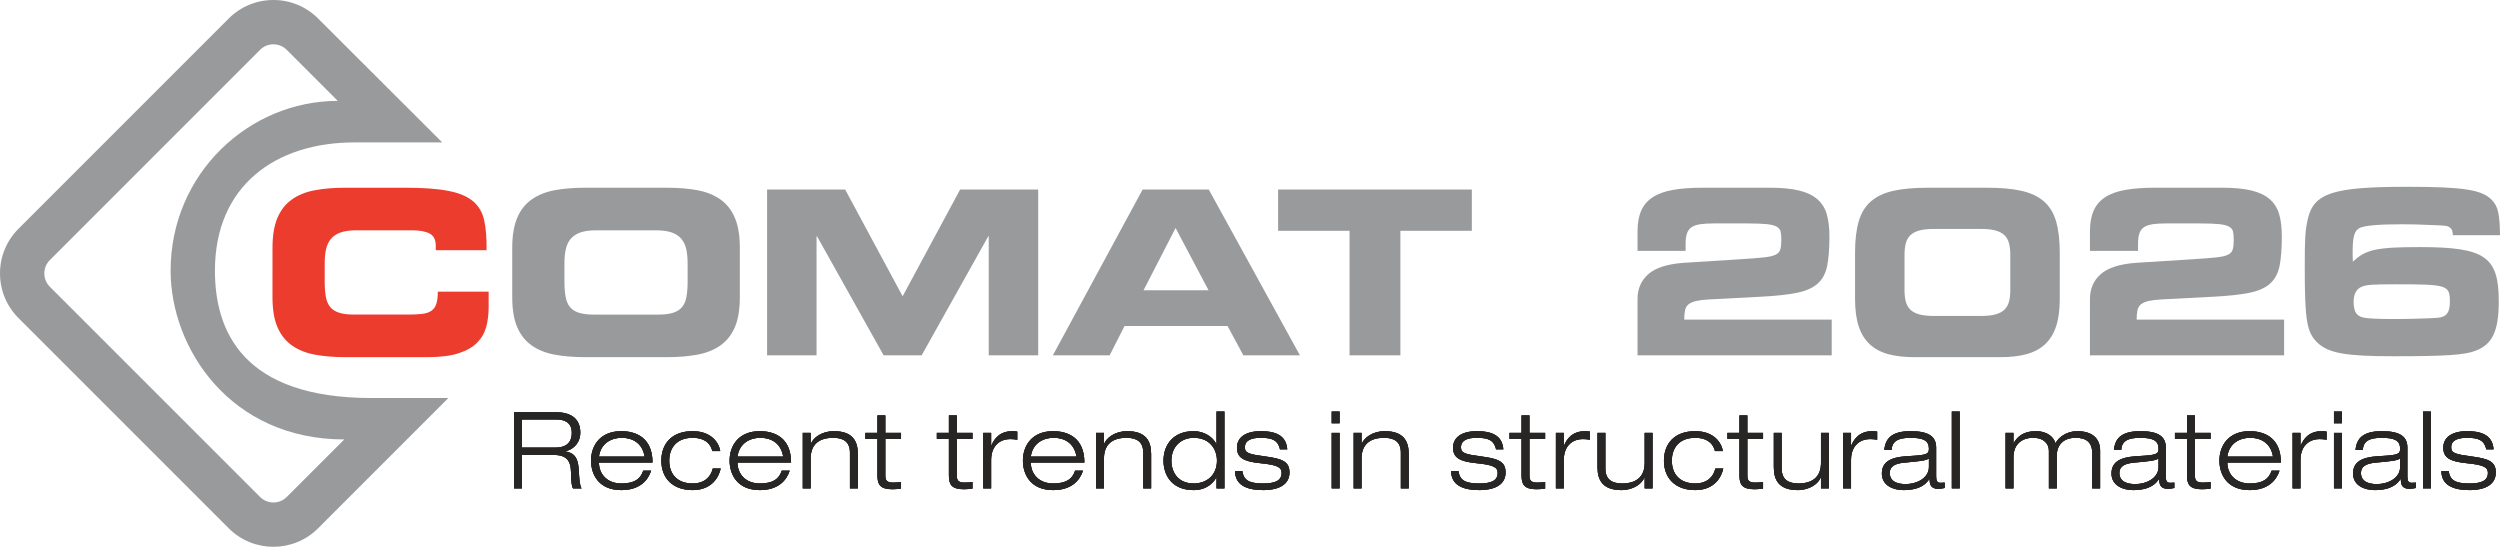 <?xml version="1.0" encoding="utf-8"?>
<!-- Generator: Adobe Illustrator 16.0.0, SVG Export Plug-In . SVG Version: 6.00 Build 0)  -->
<!DOCTYPE svg PUBLIC "-//W3C//DTD SVG 1.1//EN" "http://www.w3.org/Graphics/SVG/1.1/DTD/svg11.dtd">
<svg version="1.1" id="Vrstva_1" xmlns="http://www.w3.org/2000/svg" xmlns:xlink="http://www.w3.org/1999/xlink" x="0px" y="0px"
	 width="1117.164px" height="244.34px" viewBox="0 0 1117.164 244.34" enable-background="new 0 0 1117.164 244.34"
	 xml:space="preserve">
<g>
	<g>
		<path fill="#282525" d="M229.71,184.194h18.552c5.77,0,11.063,2.05,11.063,9.206c0,3.619-2.242,7.244-6.677,8.24v0.095
			c4.817,0.775,5.818,3.866,6.058,9.445c0.094,2.148,0.379,6.3,1.192,7.056h-3.816c-0.62-0.711-0.858-3.237-0.904-6.96
			c-0.096-6.005-2.386-8.015-8.251-8.015h-13.688v14.975h-3.527V184.194z M233.237,200.023h14.929c3.86,0,7.343-1.433,7.343-6.623
			c0-5.014-3.769-5.969-7.011-5.969h-15.261V200.023z"/>
		<path fill="#282525" d="M290.969,210.327c-1.432,4.384-5.15,8.677-13.353,8.677c-10.157,0-13.495-7.108-13.495-13.158
			c0-6.917,4.244-13.168,13.495-13.168c6.39,0,13.972,2.765,13.972,14.026H267.65c0,5.144,3.673,9.342,9.966,9.342
			c5.914,0,8.584-1.957,9.824-5.719H290.969z M288.059,204.027c-1.001-6.104-5.483-8.391-10.204-8.391
			c-4.532,0-9.395,2.336-10.205,8.391H288.059z"/>
		<path fill="#282525" d="M322.045,209.364c-0.668,3.248-3.528,9.64-12.542,9.64c-8.966,0-13.972-5.387-13.972-13.158
			c0-7.448,4.578-13.168,13.972-13.168c8.489,0,11.778,5.295,12.351,8.876h-3.531c-1.095-4.248-4.433-5.917-8.821-5.917
			c-7.105,0-10.443,4.482-10.443,10.209c0,6.149,3.719,10.2,10.443,10.2c5.198,0,8.106-2.819,9.014-6.682H322.045z"/>
		<path fill="#282525" d="M352.883,210.327c-1.431,4.384-5.152,8.677-13.354,8.677c-10.157,0-13.495-7.108-13.495-13.158
			c0-6.917,4.245-13.168,13.495-13.168c6.391,0,13.974,2.765,13.974,14.026h-23.94c0,5.144,3.673,9.342,9.966,9.342
			c5.914,0,8.584-1.957,9.825-5.719H352.883z M349.975,204.027c-1.001-6.104-5.485-8.391-10.206-8.391
			c-4.529,0-9.396,2.336-10.205,8.391H349.975z"/>
		<path fill="#282525" d="M379.81,202.265c0-4.913-3.004-6.628-7.487-6.628c-6.916,0-10.061,3.532-10.061,9.154v13.445h-3.529
			v-24.791h3.529v4.855h0.094c1.052-2.617,4.771-5.623,10.254-5.623c8.252,0,10.733,4.298,10.733,10.203v15.355h-3.533V202.265z"/>
		<path fill="#282525" d="M392.099,185.624h3.522v7.821h7.013v2.667h-7.013v16.409c0,2.138,0.673,3.142,3.531,3.142
			c1.716,0,2.813-0.143,3.482-0.282v2.955c-1.334,0.189-2.717,0.29-3.861,0.29c-5.486,0-6.675-2.15-6.675-6.157v-16.356h-5.393
			v-2.667h5.393V185.624z"/>
		<path fill="#282525" d="M424.029,185.624h3.529v7.821h7.009v2.667h-7.009v16.409c0,2.138,0.665,3.142,3.528,3.142
			c1.72,0,2.817-0.143,3.481-0.282v2.955c-1.337,0.189-2.72,0.29-3.862,0.29c-5.484,0-6.677-2.15-6.677-6.157v-16.356h-5.388v-2.667
			h5.388V185.624z"/>
		<path fill="#282525" d="M439.375,193.445h3.531v5.668h0.093c1.29-2.95,3.623-6.436,9.489-6.436c1.005,0,1.577,0.093,2.102,0.19
			v3.628c-1.097-0.193-2.149-0.287-3.245-0.287c-3.813,0-8.438,2.334-8.438,9.393v12.635h-3.531V193.445z"/>
		<path fill="#282525" d="M483.953,210.327c-1.43,4.384-5.146,8.677-13.351,8.677c-10.157,0-13.494-7.108-13.494-13.158
			c0-6.917,4.245-13.168,13.494-13.168c6.39,0,13.973,2.765,13.973,14.026h-23.94c0,5.144,3.673,9.342,9.967,9.342
			c5.915,0,8.584-1.957,9.824-5.719H483.953z M481.047,204.027c-1.004-6.104-5.484-8.391-10.207-8.391
			c-4.531,0-9.396,2.336-10.206,8.391H481.047z"/>
		<path fill="#282525" d="M510.88,202.265c0-4.913-3.001-6.628-7.487-6.628c-6.916,0-10.064,3.532-10.064,9.154v13.445h-3.528
			v-24.791h3.528v4.855h0.098c1.05-2.617,4.77-5.623,10.252-5.623c8.25,0,10.729,4.298,10.729,10.203v15.355h-3.528V202.265z"/>
		<path fill="#282525" d="M543.624,213.277h-0.093c-0.957,2.104-4.104,5.727-10.114,5.727c-10.152,0-13.491-7.108-13.491-13.158
			c0-6.917,4.242-13.168,13.491-13.168c4.721,0,8.492,2.576,10.114,5.72h0.093v-14.49h3.531v34.329h-3.531V213.277z
			 M533.417,195.637c-5.578,0-9.962,3.907-9.962,10.209c0,4.949,2.766,10.2,9.962,10.2c5.868,0,10.4-3.72,10.4-10.2
			C543.817,200.737,540.62,195.637,533.417,195.637z"/>
		<path fill="#282525" d="M571.985,200.779c-0.909-3.996-3.389-5.143-8.538-5.143c-3.721,0-7.152,0.811-7.152,4.242
			c0,2.575,1.669,3.104,9.203,4.105c7.584,0.994,10.729,2.333,10.729,7.15c0,4.911-4.006,7.869-11.779,7.869
			c-7.867,0-12.541-2.576-12.541-8.54h3.241c0.622,4.147,2.959,5.582,9.299,5.582c4.914,0,8.252-1,8.252-4.724
			c0-2.48-1.766-3.574-9.493-4.335c-7.722-0.763-10.443-2.577-10.443-6.964c0-4.293,3.481-7.346,10.683-7.346
			c8.058,0,11.351,2.911,11.78,8.102H571.985z"/>
		<path fill="#282525" d="M595.088,183.907h3.527v5.239h-3.527V183.907z M595.088,193.445h3.527v24.791h-3.527V193.445z"/>
		<path fill="#282525" d="M625.987,202.265c0-4.913-3.004-6.628-7.487-6.628c-6.915,0-10.063,3.532-10.063,9.154v13.445h-3.529
			v-24.791h3.529v4.855h0.096c1.046-2.617,4.767-5.623,10.253-5.623c8.249,0,10.729,4.298,10.729,10.203v15.355h-3.529V202.265z"/>
		<path fill="#282525" d="M668.548,200.779c-0.91-3.996-3.389-5.143-8.541-5.143c-3.72,0-7.148,0.811-7.148,4.242
			c0,2.575,1.666,3.104,9.201,4.105c7.585,0.994,10.729,2.333,10.729,7.15c0,4.911-4.007,7.869-11.78,7.869
			c-7.865,0-12.54-2.576-12.54-8.54h3.243c0.62,4.147,2.957,5.582,9.297,5.582c4.915,0,8.252-1,8.252-4.724
			c0-2.48-1.766-3.574-9.491-4.335c-7.725-0.763-10.444-2.577-10.444-6.964c0-4.293,3.481-7.346,10.682-7.346
			c8.06,0,11.352,2.911,11.781,8.102H668.548z"/>
		<path fill="#282525" d="M679.933,185.624h3.527v7.821h7.011v2.667h-7.011v16.409c0,2.138,0.667,3.142,3.528,3.142
			c1.718,0,2.815-0.143,3.483-0.282v2.955c-1.338,0.189-2.722,0.29-3.866,0.29c-5.485,0-6.672-2.15-6.672-6.157v-16.356h-5.39
			v-2.667h5.39V185.624z"/>
		<path fill="#282525" d="M695.278,193.445h3.527v5.668h0.096c1.287-2.95,3.624-6.436,9.488-6.436c1.003,0,1.572,0.093,2.099,0.19
			v3.628c-1.096-0.193-2.146-0.287-3.241-0.287c-3.817,0-8.441,2.334-8.441,9.393v12.635h-3.527V193.445z"/>
		<path fill="#282525" d="M734.944,213.377h-0.096c-1.053,2.619-4.771,5.627-10.253,5.627c-8.251,0-10.729-4.293-10.729-10.21
			v-15.349h3.527v15.967c0,4.918,3.004,6.634,7.487,6.634c6.917,0,10.064-3.524,10.064-9.159v-13.441h3.529v24.791h-3.529V213.377z"
			/>
		<path fill="#282525" d="M770.071,209.364c-0.665,3.248-3.525,9.64-12.542,9.64c-8.964,0-13.971-5.387-13.971-13.158
			c0-7.448,4.576-13.168,13.971-13.168c8.492,0,11.783,5.295,12.355,8.876h-3.531c-1.099-4.248-4.437-5.917-8.825-5.917
			c-7.101,0-10.439,4.482-10.439,10.209c0,6.149,3.716,10.2,10.439,10.2c5.2,0,8.105-2.819,9.017-6.682H770.071z"/>
		<path fill="#282525" d="M777.305,185.624h3.53v7.821h7.009v2.667h-7.009v16.409c0,2.138,0.666,3.142,3.532,3.142
			c1.716,0,2.812-0.143,3.477-0.282v2.955c-1.338,0.189-2.72,0.29-3.862,0.29c-5.487,0-6.677-2.15-6.677-6.157v-16.356h-5.387
			v-2.667h5.387V185.624z"/>
		<path fill="#282525" d="M813.731,213.377h-0.1c-1.051,2.619-4.768,5.627-10.255,5.627c-8.25,0-10.724-4.293-10.724-10.21v-15.349
			h3.524v15.967c0,4.918,3.002,6.634,7.486,6.634c6.914,0,10.069-3.524,10.069-9.159v-13.441h3.526v24.791h-3.526V213.377z"/>
		<path fill="#282525" d="M823.63,193.445h3.531v5.668h0.094c1.291-2.95,3.623-6.436,9.488-6.436c1.005,0,1.576,0.093,2.103,0.19
			v3.628c-1.098-0.193-2.149-0.287-3.245-0.287c-3.816,0-8.439,2.334-8.439,9.393v12.635h-3.531V193.445z"/>
		<path fill="#282525" d="M842.03,201.072c0.526-5.193,3.338-8.395,11.822-8.395c8.299,0,11.353,2.576,11.353,7.346v12.967
			c0,2.056,0.571,2.768,1.955,2.768c0.625,0,1.244-0.049,1.861-0.095v2.392c-0.711,0.138-1.809,0.373-2.958,0.373
			c-3.573,0-3.763-2.432-3.81-4.383h-0.101c-1.096,1.618-3.476,4.959-11.584,4.959c-4.246,0-9.632-1.863-9.632-7.441
			c0-6.723,6.913-7.488,12.347-7.774c7.726-0.423,8.685-0.858,8.685-3.286c0-3.58-2.386-4.865-8.205-4.865
			c-5.58,0-8.251,1.479-8.483,5.436H842.03z M861.965,204.886c-1.577,1.006-3.963,1.19-11.018,1.861
			c-4.102,0.378-6.482,1.621-6.482,4.575c0,3.863,3.336,5.01,7.147,5.01c4.774,0,10.353-2.576,10.353-7.678V204.886z"/>
		<path fill="#282525" d="M872.197,183.907h3.532v34.329h-3.532V183.907z"/>
		<path fill="#282525" d="M934.941,202.511c0-4.538-2.287-6.874-7.392-6.874c-5.436,0-8.438,3.146-8.438,7.957v14.643h-3.534
			v-16.779c0-3.156-2.239-5.82-7.055-5.82c-5.051,0-8.773,2.906-8.773,8.635v13.965h-3.526v-24.791h3.526v4.57h0.098
			c1.476-2.62,4.147-5.338,9.821-5.338c5.58,0,8.153,2.959,8.871,5.438c1.19-2.479,4.769-5.438,9.726-5.438
			c6.964,0,10.208,3.531,10.208,8.632v16.927h-3.531V202.511z"/>
		<path fill="#282525" d="M944.644,201.072c0.524-5.193,3.339-8.395,11.83-8.395c8.299,0,11.35,2.576,11.35,7.346v12.967
			c0,2.056,0.572,2.768,1.955,2.768c0.617,0,1.238-0.049,1.862-0.095v2.392c-0.72,0.138-1.817,0.373-2.961,0.373
			c-3.577,0-3.768-2.432-3.814-4.383h-0.094c-1.099,1.618-3.484,4.959-11.592,4.959c-4.241,0-9.633-1.863-9.633-7.441
			c0-6.723,6.914-7.488,12.354-7.774c7.728-0.423,8.677-0.858,8.677-3.286c0-3.58-2.38-4.865-8.199-4.865
			c-5.578,0-8.25,1.479-8.49,5.436H944.644z M964.577,204.886c-1.57,1.006-3.956,1.19-11.01,1.861
			c-4.101,0.378-6.489,1.621-6.489,4.575c0,3.863,3.34,5.01,7.155,5.01c4.768,0,10.344-2.576,10.344-7.678V204.886z"/>
		<path fill="#282525" d="M977.299,185.624h3.524v7.821h7.015v2.667h-7.015v16.409c0,2.138,0.67,3.142,3.532,3.142
			c1.713,0,2.812-0.143,3.483-0.282v2.955c-1.337,0.189-2.717,0.29-3.863,0.29c-5.485,0-6.675-2.15-6.675-6.157v-16.356h-5.391
			v-2.667h5.391V185.624z"/>
		<path fill="#282525" d="M1018.632,210.327c-1.432,4.384-5.147,8.677-13.355,8.677c-10.161,0-13.497-7.108-13.497-13.158
			c0-6.917,4.249-13.168,13.497-13.168c6.391,0,13.973,2.765,13.973,14.026h-23.936c0,5.144,3.667,9.342,9.963,9.342
			c5.912,0,8.584-1.957,9.831-5.719H1018.632z M1015.725,204.027c-1.005-6.104-5.485-8.391-10.208-8.391
			c-4.526,0-9.394,2.336-10.203,8.391H1015.725z"/>
		<path fill="#282525" d="M1024.481,193.445h3.524v5.668h0.103c1.282-2.95,3.621-6.436,9.488-6.436c0.996,0,1.569,0.093,2.094,0.19
			v3.628c-1.098-0.193-2.141-0.287-3.237-0.287c-3.817,0-8.448,2.334-8.448,9.393v12.635h-3.524V193.445z"/>
		<path fill="#282525" d="M1042.972,183.907h3.527v5.239h-3.527V183.907z M1042.972,193.445h3.527v24.791h-3.527V193.445z"/>
		<path fill="#282525" d="M1052.598,201.072c0.524-5.193,3.338-8.395,11.829-8.395c8.299,0,11.352,2.576,11.352,7.346v12.967
			c0,2.056,0.568,2.768,1.955,2.768c0.618,0,1.235-0.049,1.86-0.095v2.392c-0.717,0.138-1.815,0.373-2.96,0.373
			c-3.575,0-3.767-2.432-3.815-4.383h-0.092c-1.1,1.618-3.485,4.959-11.59,4.959c-4.243,0-9.637-1.863-9.637-7.441
			c0-6.723,6.917-7.488,12.353-7.774c7.728-0.423,8.681-0.858,8.681-3.286c0-3.58-2.381-4.865-8.199-4.865
			c-5.579,0-8.252,1.479-8.491,5.436H1052.598z M1072.532,204.886c-1.57,1.006-3.959,1.19-11.011,1.861
			c-4.104,0.378-6.492,1.621-6.492,4.575c0,3.863,3.342,5.01,7.154,5.01c4.769,0,10.349-2.576,10.349-7.678V204.886z"/>
		<path fill="#282525" d="M1082.77,183.907h3.525v34.329h-3.525V183.907z"/>
		<path fill="#282525" d="M1111.044,200.779c-0.905-3.996-3.385-5.143-8.539-5.143c-3.716,0-7.146,0.811-7.146,4.242
			c0,2.575,1.669,3.104,9.201,4.105c7.583,0.994,10.728,2.333,10.728,7.15c0,4.911-4.003,7.869-11.777,7.869
			c-7.866,0-12.54-2.576-12.54-8.54h3.237c0.625,4.147,2.959,5.582,9.302,5.582c4.916,0,8.252-1,8.252-4.724
			c0-2.48-1.769-3.574-9.494-4.335c-7.721-0.763-10.441-2.577-10.441-6.964c0-4.293,3.478-7.346,10.679-7.346
			c8.06,0,11.353,2.911,11.784,8.102H1111.044z"/>
	</g>
	<g>
		<path fill="#282525" d="M229.71,184.194h18.552c5.77,0,11.063,2.05,11.063,9.206c0,3.619-2.242,7.244-6.677,8.24v0.095
			c4.817,0.775,5.818,3.866,6.058,9.445c0.094,2.148,0.379,6.3,1.192,7.056h-3.816c-0.62-0.711-0.858-3.237-0.904-6.96
			c-0.096-6.005-2.386-8.015-8.251-8.015h-13.688v14.975h-3.527V184.194z M233.237,200.023h14.929c3.86,0,7.343-1.433,7.343-6.623
			c0-5.014-3.769-5.969-7.011-5.969h-15.261V200.023z"/>
		<path fill="#282525" d="M290.969,210.327c-1.432,4.384-5.15,8.677-13.353,8.677c-10.157,0-13.495-7.108-13.495-13.158
			c0-6.917,4.244-13.168,13.495-13.168c6.39,0,13.972,2.765,13.972,14.026H267.65c0,5.144,3.673,9.342,9.966,9.342
			c5.914,0,8.584-1.957,9.824-5.719H290.969z M288.059,204.027c-1.001-6.104-5.483-8.391-10.204-8.391
			c-4.532,0-9.395,2.336-10.205,8.391H288.059z"/>
		<path fill="#282525" d="M322.045,209.364c-0.668,3.248-3.528,9.64-12.542,9.64c-8.966,0-13.972-5.387-13.972-13.158
			c0-7.448,4.578-13.168,13.972-13.168c8.489,0,11.778,5.295,12.351,8.876h-3.531c-1.095-4.248-4.433-5.917-8.821-5.917
			c-7.105,0-10.443,4.482-10.443,10.209c0,6.149,3.719,10.2,10.443,10.2c5.198,0,8.106-2.819,9.014-6.682H322.045z"/>
		<path fill="#282525" d="M352.883,210.327c-1.431,4.384-5.152,8.677-13.354,8.677c-10.157,0-13.495-7.108-13.495-13.158
			c0-6.917,4.245-13.168,13.495-13.168c6.391,0,13.974,2.765,13.974,14.026h-23.94c0,5.144,3.673,9.342,9.966,9.342
			c5.914,0,8.584-1.957,9.825-5.719H352.883z M349.975,204.027c-1.001-6.104-5.485-8.391-10.206-8.391
			c-4.529,0-9.396,2.336-10.205,8.391H349.975z"/>
		<path fill="#282525" d="M379.81,202.265c0-4.913-3.004-6.628-7.487-6.628c-6.916,0-10.061,3.532-10.061,9.154v13.445h-3.529
			v-24.791h3.529v4.855h0.094c1.052-2.617,4.771-5.623,10.254-5.623c8.252,0,10.733,4.298,10.733,10.203v15.355h-3.533V202.265z"/>
		<path fill="#282525" d="M392.099,185.624h3.522v7.821h7.013v2.667h-7.013v16.409c0,2.138,0.673,3.142,3.531,3.142
			c1.716,0,2.813-0.143,3.482-0.282v2.955c-1.334,0.189-2.717,0.29-3.861,0.29c-5.486,0-6.675-2.15-6.675-6.157v-16.356h-5.393
			v-2.667h5.393V185.624z"/>
		<path fill="#282525" d="M424.029,185.624h3.529v7.821h7.009v2.667h-7.009v16.409c0,2.138,0.665,3.142,3.528,3.142
			c1.72,0,2.817-0.143,3.481-0.282v2.955c-1.337,0.189-2.72,0.29-3.862,0.29c-5.484,0-6.677-2.15-6.677-6.157v-16.356h-5.388v-2.667
			h5.388V185.624z"/>
		<path fill="#282525" d="M439.375,193.445h3.531v5.668h0.093c1.29-2.95,3.623-6.436,9.489-6.436c1.005,0,1.577,0.093,2.102,0.19
			v3.628c-1.097-0.193-2.149-0.287-3.245-0.287c-3.813,0-8.438,2.334-8.438,9.393v12.635h-3.531V193.445z"/>
		<path fill="#282525" d="M483.953,210.327c-1.43,4.384-5.146,8.677-13.351,8.677c-10.157,0-13.494-7.108-13.494-13.158
			c0-6.917,4.245-13.168,13.494-13.168c6.39,0,13.973,2.765,13.973,14.026h-23.94c0,5.144,3.673,9.342,9.967,9.342
			c5.915,0,8.584-1.957,9.824-5.719H483.953z M481.047,204.027c-1.004-6.104-5.484-8.391-10.207-8.391
			c-4.531,0-9.396,2.336-10.206,8.391H481.047z"/>
		<path fill="#282525" d="M510.88,202.265c0-4.913-3.001-6.628-7.487-6.628c-6.916,0-10.064,3.532-10.064,9.154v13.445h-3.528
			v-24.791h3.528v4.855h0.098c1.05-2.617,4.77-5.623,10.252-5.623c8.25,0,10.729,4.298,10.729,10.203v15.355h-3.528V202.265z"/>
		<path fill="#282525" d="M543.624,213.277h-0.093c-0.957,2.104-4.104,5.727-10.114,5.727c-10.152,0-13.491-7.108-13.491-13.158
			c0-6.917,4.242-13.168,13.491-13.168c4.721,0,8.492,2.576,10.114,5.72h0.093v-14.49h3.531v34.329h-3.531V213.277z
			 M533.417,195.637c-5.578,0-9.962,3.907-9.962,10.209c0,4.949,2.766,10.2,9.962,10.2c5.868,0,10.4-3.72,10.4-10.2
			C543.817,200.737,540.62,195.637,533.417,195.637z"/>
		<path fill="#282525" d="M571.985,200.779c-0.909-3.996-3.389-5.143-8.538-5.143c-3.721,0-7.152,0.811-7.152,4.242
			c0,2.575,1.669,3.104,9.203,4.105c7.584,0.994,10.729,2.333,10.729,7.15c0,4.911-4.006,7.869-11.779,7.869
			c-7.867,0-12.541-2.576-12.541-8.54h3.241c0.622,4.147,2.959,5.582,9.299,5.582c4.914,0,8.252-1,8.252-4.724
			c0-2.48-1.766-3.574-9.493-4.335c-7.722-0.763-10.443-2.577-10.443-6.964c0-4.293,3.481-7.346,10.683-7.346
			c8.058,0,11.351,2.911,11.78,8.102H571.985z"/>
		<path fill="#282525" d="M595.088,183.907h3.527v5.239h-3.527V183.907z M595.088,193.445h3.527v24.791h-3.527V193.445z"/>
		<path fill="#282525" d="M625.987,202.265c0-4.913-3.004-6.628-7.487-6.628c-6.915,0-10.063,3.532-10.063,9.154v13.445h-3.529
			v-24.791h3.529v4.855h0.096c1.046-2.617,4.767-5.623,10.253-5.623c8.249,0,10.729,4.298,10.729,10.203v15.355h-3.529V202.265z"/>
		<path fill="#282525" d="M668.548,200.779c-0.91-3.996-3.389-5.143-8.541-5.143c-3.72,0-7.148,0.811-7.148,4.242
			c0,2.575,1.666,3.104,9.201,4.105c7.585,0.994,10.729,2.333,10.729,7.15c0,4.911-4.007,7.869-11.78,7.869
			c-7.865,0-12.54-2.576-12.54-8.54h3.243c0.62,4.147,2.957,5.582,9.297,5.582c4.915,0,8.252-1,8.252-4.724
			c0-2.48-1.766-3.574-9.491-4.335c-7.725-0.763-10.444-2.577-10.444-6.964c0-4.293,3.481-7.346,10.682-7.346
			c8.06,0,11.352,2.911,11.781,8.102H668.548z"/>
		<path fill="#282525" d="M679.933,185.624h3.527v7.821h7.011v2.667h-7.011v16.409c0,2.138,0.667,3.142,3.528,3.142
			c1.718,0,2.815-0.143,3.483-0.282v2.955c-1.338,0.189-2.722,0.29-3.866,0.29c-5.485,0-6.672-2.15-6.672-6.157v-16.356h-5.39
			v-2.667h5.39V185.624z"/>
		<path fill="#282525" d="M695.278,193.445h3.527v5.668h0.096c1.287-2.95,3.624-6.436,9.488-6.436c1.003,0,1.572,0.093,2.099,0.19
			v3.628c-1.096-0.193-2.146-0.287-3.241-0.287c-3.817,0-8.441,2.334-8.441,9.393v12.635h-3.527V193.445z"/>
		<path fill="#282525" d="M734.944,213.377h-0.096c-1.053,2.619-4.771,5.627-10.253,5.627c-8.251,0-10.729-4.293-10.729-10.21
			v-15.349h3.527v15.967c0,4.918,3.004,6.634,7.487,6.634c6.917,0,10.064-3.524,10.064-9.159v-13.441h3.529v24.791h-3.529V213.377z"
			/>
		<path fill="#282525" d="M770.071,209.364c-0.665,3.248-3.525,9.64-12.542,9.64c-8.964,0-13.971-5.387-13.971-13.158
			c0-7.448,4.576-13.168,13.971-13.168c8.492,0,11.783,5.295,12.355,8.876h-3.531c-1.099-4.248-4.437-5.917-8.825-5.917
			c-7.101,0-10.439,4.482-10.439,10.209c0,6.149,3.716,10.2,10.439,10.2c5.2,0,8.105-2.819,9.017-6.682H770.071z"/>
		<path fill="#282525" d="M777.305,185.624h3.53v7.821h7.009v2.667h-7.009v16.409c0,2.138,0.666,3.142,3.532,3.142
			c1.716,0,2.812-0.143,3.477-0.282v2.955c-1.338,0.189-2.72,0.29-3.862,0.29c-5.487,0-6.677-2.15-6.677-6.157v-16.356h-5.387
			v-2.667h5.387V185.624z"/>
		<path fill="#282525" d="M813.731,213.377h-0.1c-1.051,2.619-4.768,5.627-10.255,5.627c-8.25,0-10.724-4.293-10.724-10.21v-15.349
			h3.524v15.967c0,4.918,3.002,6.634,7.486,6.634c6.914,0,10.069-3.524,10.069-9.159v-13.441h3.526v24.791h-3.526V213.377z"/>
		<path fill="#282525" d="M823.63,193.445h3.531v5.668h0.094c1.291-2.95,3.623-6.436,9.488-6.436c1.005,0,1.576,0.093,2.103,0.19
			v3.628c-1.098-0.193-2.149-0.287-3.245-0.287c-3.816,0-8.439,2.334-8.439,9.393v12.635h-3.531V193.445z"/>
		<path fill="#282525" d="M842.03,201.072c0.526-5.193,3.338-8.395,11.822-8.395c8.299,0,11.353,2.576,11.353,7.346v12.967
			c0,2.056,0.571,2.768,1.955,2.768c0.625,0,1.244-0.049,1.861-0.095v2.392c-0.711,0.138-1.809,0.373-2.958,0.373
			c-3.573,0-3.763-2.432-3.81-4.383h-0.101c-1.096,1.618-3.476,4.959-11.584,4.959c-4.246,0-9.632-1.863-9.632-7.441
			c0-6.723,6.913-7.488,12.347-7.774c7.726-0.423,8.685-0.858,8.685-3.286c0-3.58-2.386-4.865-8.205-4.865
			c-5.58,0-8.251,1.479-8.483,5.436H842.03z M861.965,204.886c-1.577,1.006-3.963,1.19-11.018,1.861
			c-4.102,0.378-6.482,1.621-6.482,4.575c0,3.863,3.336,5.01,7.147,5.01c4.774,0,10.353-2.576,10.353-7.678V204.886z"/>
		<path fill="#282525" d="M872.197,183.907h3.532v34.329h-3.532V183.907z"/>
		<path fill="#282525" d="M934.941,202.511c0-4.538-2.287-6.874-7.392-6.874c-5.436,0-8.438,3.146-8.438,7.957v14.643h-3.534
			v-16.779c0-3.156-2.239-5.82-7.055-5.82c-5.051,0-8.773,2.906-8.773,8.635v13.965h-3.526v-24.791h3.526v4.57h0.098
			c1.476-2.62,4.147-5.338,9.821-5.338c5.58,0,8.153,2.959,8.871,5.438c1.19-2.479,4.769-5.438,9.726-5.438
			c6.964,0,10.208,3.531,10.208,8.632v16.927h-3.531V202.511z"/>
		<path fill="#282525" d="M944.644,201.072c0.524-5.193,3.339-8.395,11.83-8.395c8.299,0,11.35,2.576,11.35,7.346v12.967
			c0,2.056,0.572,2.768,1.955,2.768c0.617,0,1.238-0.049,1.862-0.095v2.392c-0.72,0.138-1.817,0.373-2.961,0.373
			c-3.577,0-3.768-2.432-3.814-4.383h-0.094c-1.099,1.618-3.484,4.959-11.592,4.959c-4.241,0-9.633-1.863-9.633-7.441
			c0-6.723,6.914-7.488,12.354-7.774c7.728-0.423,8.677-0.858,8.677-3.286c0-3.58-2.38-4.865-8.199-4.865
			c-5.578,0-8.25,1.479-8.49,5.436H944.644z M964.577,204.886c-1.57,1.006-3.956,1.19-11.01,1.861
			c-4.101,0.378-6.489,1.621-6.489,4.575c0,3.863,3.34,5.01,7.155,5.01c4.768,0,10.344-2.576,10.344-7.678V204.886z"/>
		<path fill="#282525" d="M977.299,185.624h3.524v7.821h7.015v2.667h-7.015v16.409c0,2.138,0.67,3.142,3.532,3.142
			c1.713,0,2.812-0.143,3.483-0.282v2.955c-1.337,0.189-2.717,0.29-3.863,0.29c-5.485,0-6.675-2.15-6.675-6.157v-16.356h-5.391
			v-2.667h5.391V185.624z"/>
		<path fill="#282525" d="M1018.632,210.327c-1.432,4.384-5.147,8.677-13.355,8.677c-10.161,0-13.497-7.108-13.497-13.158
			c0-6.917,4.249-13.168,13.497-13.168c6.391,0,13.973,2.765,13.973,14.026h-23.936c0,5.144,3.667,9.342,9.963,9.342
			c5.912,0,8.584-1.957,9.831-5.719H1018.632z M1015.725,204.027c-1.005-6.104-5.485-8.391-10.208-8.391
			c-4.526,0-9.394,2.336-10.203,8.391H1015.725z"/>
		<path fill="#282525" d="M1024.481,193.445h3.524v5.668h0.103c1.282-2.95,3.621-6.436,9.488-6.436c0.996,0,1.569,0.093,2.094,0.19
			v3.628c-1.098-0.193-2.141-0.287-3.237-0.287c-3.817,0-8.448,2.334-8.448,9.393v12.635h-3.524V193.445z"/>
		<path fill="#282525" d="M1042.972,183.907h3.527v5.239h-3.527V183.907z M1042.972,193.445h3.527v24.791h-3.527V193.445z"/>
		<path fill="#282525" d="M1052.598,201.072c0.524-5.193,3.338-8.395,11.829-8.395c8.299,0,11.352,2.576,11.352,7.346v12.967
			c0,2.056,0.568,2.768,1.955,2.768c0.618,0,1.235-0.049,1.86-0.095v2.392c-0.717,0.138-1.815,0.373-2.96,0.373
			c-3.575,0-3.767-2.432-3.815-4.383h-0.092c-1.1,1.618-3.485,4.959-11.59,4.959c-4.243,0-9.637-1.863-9.637-7.441
			c0-6.723,6.917-7.488,12.353-7.774c7.728-0.423,8.681-0.858,8.681-3.286c0-3.58-2.381-4.865-8.199-4.865
			c-5.579,0-8.252,1.479-8.491,5.436H1052.598z M1072.532,204.886c-1.57,1.006-3.959,1.19-11.011,1.861
			c-4.104,0.378-6.492,1.621-6.492,4.575c0,3.863,3.342,5.01,7.154,5.01c4.769,0,10.349-2.576,10.349-7.678V204.886z"/>
		<path fill="#282525" d="M1082.77,183.907h3.525v34.329h-3.525V183.907z"/>
		<path fill="#282525" d="M1111.044,200.779c-0.905-3.996-3.385-5.143-8.539-5.143c-3.716,0-7.146,0.811-7.146,4.242
			c0,2.575,1.669,3.104,9.201,4.105c7.583,0.994,10.728,2.333,10.728,7.15c0,4.911-4.003,7.869-11.777,7.869
			c-7.866,0-12.54-2.576-12.54-8.54h3.237c0.625,4.147,2.959,5.582,9.302,5.582c4.916,0,8.252-1,8.252-4.724
			c0-2.48-1.769-3.574-9.494-4.335c-7.721-0.763-10.441-2.577-10.441-6.964c0-4.293,3.478-7.346,10.679-7.346
			c8.06,0,11.353,2.911,11.784,8.102H1111.044z"/>
	</g>
	<g>
		<path fill="#282525" d="M229.71,184.194h18.552c5.77,0,11.063,2.05,11.063,9.206c0,3.619-2.242,7.244-6.677,8.24v0.095
			c4.817,0.775,5.818,3.866,6.058,9.445c0.094,2.148,0.379,6.3,1.192,7.056h-3.816c-0.62-0.711-0.858-3.237-0.904-6.96
			c-0.096-6.005-2.386-8.015-8.251-8.015h-13.688v14.975h-3.527V184.194z M233.237,200.023h14.929c3.86,0,7.343-1.433,7.343-6.623
			c0-5.014-3.769-5.969-7.011-5.969h-15.261V200.023z"/>
		<path fill="#282525" d="M290.969,210.327c-1.432,4.384-5.15,8.677-13.353,8.677c-10.157,0-13.495-7.108-13.495-13.158
			c0-6.917,4.244-13.168,13.495-13.168c6.39,0,13.972,2.765,13.972,14.026H267.65c0,5.144,3.673,9.342,9.966,9.342
			c5.914,0,8.584-1.957,9.824-5.719H290.969z M288.059,204.027c-1.001-6.104-5.483-8.391-10.204-8.391
			c-4.532,0-9.395,2.336-10.205,8.391H288.059z"/>
		<path fill="#282525" d="M322.045,209.364c-0.668,3.248-3.528,9.64-12.542,9.64c-8.966,0-13.972-5.387-13.972-13.158
			c0-7.448,4.578-13.168,13.972-13.168c8.489,0,11.778,5.295,12.351,8.876h-3.531c-1.095-4.248-4.433-5.917-8.821-5.917
			c-7.105,0-10.443,4.482-10.443,10.209c0,6.149,3.719,10.2,10.443,10.2c5.198,0,8.106-2.819,9.014-6.682H322.045z"/>
		<path fill="#282525" d="M352.883,210.327c-1.431,4.384-5.152,8.677-13.354,8.677c-10.157,0-13.495-7.108-13.495-13.158
			c0-6.917,4.245-13.168,13.495-13.168c6.391,0,13.974,2.765,13.974,14.026h-23.94c0,5.144,3.673,9.342,9.966,9.342
			c5.914,0,8.584-1.957,9.825-5.719H352.883z M349.975,204.027c-1.001-6.104-5.485-8.391-10.206-8.391
			c-4.529,0-9.396,2.336-10.205,8.391H349.975z"/>
		<path fill="#282525" d="M379.81,202.265c0-4.913-3.004-6.628-7.487-6.628c-6.916,0-10.061,3.532-10.061,9.154v13.445h-3.529
			v-24.791h3.529v4.855h0.094c1.052-2.617,4.771-5.623,10.254-5.623c8.252,0,10.733,4.298,10.733,10.203v15.355h-3.533V202.265z"/>
		<path fill="#282525" d="M392.099,185.624h3.522v7.821h7.013v2.667h-7.013v16.409c0,2.138,0.673,3.142,3.531,3.142
			c1.716,0,2.813-0.143,3.482-0.282v2.955c-1.334,0.189-2.717,0.29-3.861,0.29c-5.486,0-6.675-2.15-6.675-6.157v-16.356h-5.393
			v-2.667h5.393V185.624z"/>
		<path fill="#282525" d="M424.029,185.624h3.529v7.821h7.009v2.667h-7.009v16.409c0,2.138,0.665,3.142,3.528,3.142
			c1.72,0,2.817-0.143,3.481-0.282v2.955c-1.337,0.189-2.72,0.29-3.862,0.29c-5.484,0-6.677-2.15-6.677-6.157v-16.356h-5.388v-2.667
			h5.388V185.624z"/>
		<path fill="#282525" d="M439.375,193.445h3.531v5.668h0.093c1.29-2.95,3.623-6.436,9.489-6.436c1.005,0,1.577,0.093,2.102,0.19
			v3.628c-1.097-0.193-2.149-0.287-3.245-0.287c-3.813,0-8.438,2.334-8.438,9.393v12.635h-3.531V193.445z"/>
		<path fill="#282525" d="M483.953,210.327c-1.43,4.384-5.146,8.677-13.351,8.677c-10.157,0-13.494-7.108-13.494-13.158
			c0-6.917,4.245-13.168,13.494-13.168c6.39,0,13.973,2.765,13.973,14.026h-23.94c0,5.144,3.673,9.342,9.967,9.342
			c5.915,0,8.584-1.957,9.824-5.719H483.953z M481.047,204.027c-1.004-6.104-5.484-8.391-10.207-8.391
			c-4.531,0-9.396,2.336-10.206,8.391H481.047z"/>
		<path fill="#282525" d="M510.88,202.265c0-4.913-3.001-6.628-7.487-6.628c-6.916,0-10.064,3.532-10.064,9.154v13.445h-3.528
			v-24.791h3.528v4.855h0.098c1.05-2.617,4.77-5.623,10.252-5.623c8.25,0,10.729,4.298,10.729,10.203v15.355h-3.528V202.265z"/>
		<path fill="#282525" d="M543.624,213.277h-0.093c-0.957,2.104-4.104,5.727-10.114,5.727c-10.152,0-13.491-7.108-13.491-13.158
			c0-6.917,4.242-13.168,13.491-13.168c4.721,0,8.492,2.576,10.114,5.72h0.093v-14.49h3.531v34.329h-3.531V213.277z
			 M533.417,195.637c-5.578,0-9.962,3.907-9.962,10.209c0,4.949,2.766,10.2,9.962,10.2c5.868,0,10.4-3.72,10.4-10.2
			C543.817,200.737,540.62,195.637,533.417,195.637z"/>
		<path fill="#282525" d="M571.985,200.779c-0.909-3.996-3.389-5.143-8.538-5.143c-3.721,0-7.152,0.811-7.152,4.242
			c0,2.575,1.669,3.104,9.203,4.105c7.584,0.994,10.729,2.333,10.729,7.15c0,4.911-4.006,7.869-11.779,7.869
			c-7.867,0-12.541-2.576-12.541-8.54h3.241c0.622,4.147,2.959,5.582,9.299,5.582c4.914,0,8.252-1,8.252-4.724
			c0-2.48-1.766-3.574-9.493-4.335c-7.722-0.763-10.443-2.577-10.443-6.964c0-4.293,3.481-7.346,10.683-7.346
			c8.058,0,11.351,2.911,11.78,8.102H571.985z"/>
		<path fill="#282525" d="M595.088,183.907h3.527v5.239h-3.527V183.907z M595.088,193.445h3.527v24.791h-3.527V193.445z"/>
		<path fill="#282525" d="M625.987,202.265c0-4.913-3.004-6.628-7.487-6.628c-6.915,0-10.063,3.532-10.063,9.154v13.445h-3.529
			v-24.791h3.529v4.855h0.096c1.046-2.617,4.767-5.623,10.253-5.623c8.249,0,10.729,4.298,10.729,10.203v15.355h-3.529V202.265z"/>
		<path fill="#282525" d="M668.548,200.779c-0.91-3.996-3.389-5.143-8.541-5.143c-3.72,0-7.148,0.811-7.148,4.242
			c0,2.575,1.666,3.104,9.201,4.105c7.585,0.994,10.729,2.333,10.729,7.15c0,4.911-4.007,7.869-11.78,7.869
			c-7.865,0-12.54-2.576-12.54-8.54h3.243c0.62,4.147,2.957,5.582,9.297,5.582c4.915,0,8.252-1,8.252-4.724
			c0-2.48-1.766-3.574-9.491-4.335c-7.725-0.763-10.444-2.577-10.444-6.964c0-4.293,3.481-7.346,10.682-7.346
			c8.06,0,11.352,2.911,11.781,8.102H668.548z"/>
		<path fill="#282525" d="M679.933,185.624h3.527v7.821h7.011v2.667h-7.011v16.409c0,2.138,0.667,3.142,3.528,3.142
			c1.718,0,2.815-0.143,3.483-0.282v2.955c-1.338,0.189-2.722,0.29-3.866,0.29c-5.485,0-6.672-2.15-6.672-6.157v-16.356h-5.39
			v-2.667h5.39V185.624z"/>
		<path fill="#282525" d="M695.278,193.445h3.527v5.668h0.096c1.287-2.95,3.624-6.436,9.488-6.436c1.003,0,1.572,0.093,2.099,0.19
			v3.628c-1.096-0.193-2.146-0.287-3.241-0.287c-3.817,0-8.441,2.334-8.441,9.393v12.635h-3.527V193.445z"/>
		<path fill="#282525" d="M734.944,213.377h-0.096c-1.053,2.619-4.771,5.627-10.253,5.627c-8.251,0-10.729-4.293-10.729-10.21
			v-15.349h3.527v15.967c0,4.918,3.004,6.634,7.487,6.634c6.917,0,10.064-3.524,10.064-9.159v-13.441h3.529v24.791h-3.529V213.377z"
			/>
		<path fill="#282525" d="M770.071,209.364c-0.665,3.248-3.525,9.64-12.542,9.64c-8.964,0-13.971-5.387-13.971-13.158
			c0-7.448,4.576-13.168,13.971-13.168c8.492,0,11.783,5.295,12.355,8.876h-3.531c-1.099-4.248-4.437-5.917-8.825-5.917
			c-7.101,0-10.439,4.482-10.439,10.209c0,6.149,3.716,10.2,10.439,10.2c5.2,0,8.105-2.819,9.017-6.682H770.071z"/>
		<path fill="#282525" d="M777.305,185.624h3.53v7.821h7.009v2.667h-7.009v16.409c0,2.138,0.666,3.142,3.532,3.142
			c1.716,0,2.812-0.143,3.477-0.282v2.955c-1.338,0.189-2.72,0.29-3.862,0.29c-5.487,0-6.677-2.15-6.677-6.157v-16.356h-5.387
			v-2.667h5.387V185.624z"/>
		<path fill="#282525" d="M813.731,213.377h-0.1c-1.051,2.619-4.768,5.627-10.255,5.627c-8.25,0-10.724-4.293-10.724-10.21v-15.349
			h3.524v15.967c0,4.918,3.002,6.634,7.486,6.634c6.914,0,10.069-3.524,10.069-9.159v-13.441h3.526v24.791h-3.526V213.377z"/>
		<path fill="#282525" d="M823.63,193.445h3.531v5.668h0.094c1.291-2.95,3.623-6.436,9.488-6.436c1.005,0,1.576,0.093,2.103,0.19
			v3.628c-1.098-0.193-2.149-0.287-3.245-0.287c-3.816,0-8.439,2.334-8.439,9.393v12.635h-3.531V193.445z"/>
		<path fill="#282525" d="M842.03,201.072c0.526-5.193,3.338-8.395,11.822-8.395c8.299,0,11.353,2.576,11.353,7.346v12.967
			c0,2.056,0.571,2.768,1.955,2.768c0.625,0,1.244-0.049,1.861-0.095v2.392c-0.711,0.138-1.809,0.373-2.958,0.373
			c-3.573,0-3.763-2.432-3.81-4.383h-0.101c-1.096,1.618-3.476,4.959-11.584,4.959c-4.246,0-9.632-1.863-9.632-7.441
			c0-6.723,6.913-7.488,12.347-7.774c7.726-0.423,8.685-0.858,8.685-3.286c0-3.58-2.386-4.865-8.205-4.865
			c-5.58,0-8.251,1.479-8.483,5.436H842.03z M861.965,204.886c-1.577,1.006-3.963,1.19-11.018,1.861
			c-4.102,0.378-6.482,1.621-6.482,4.575c0,3.863,3.336,5.01,7.147,5.01c4.774,0,10.353-2.576,10.353-7.678V204.886z"/>
		<path fill="#282525" d="M872.197,183.907h3.532v34.329h-3.532V183.907z"/>
		<path fill="#282525" d="M934.941,202.511c0-4.538-2.287-6.874-7.392-6.874c-5.436,0-8.438,3.146-8.438,7.957v14.643h-3.534
			v-16.779c0-3.156-2.239-5.82-7.055-5.82c-5.051,0-8.773,2.906-8.773,8.635v13.965h-3.526v-24.791h3.526v4.57h0.098
			c1.476-2.62,4.147-5.338,9.821-5.338c5.58,0,8.153,2.959,8.871,5.438c1.19-2.479,4.769-5.438,9.726-5.438
			c6.964,0,10.208,3.531,10.208,8.632v16.927h-3.531V202.511z"/>
		<path fill="#282525" d="M944.644,201.072c0.524-5.193,3.339-8.395,11.83-8.395c8.299,0,11.35,2.576,11.35,7.346v12.967
			c0,2.056,0.572,2.768,1.955,2.768c0.617,0,1.238-0.049,1.862-0.095v2.392c-0.72,0.138-1.817,0.373-2.961,0.373
			c-3.577,0-3.768-2.432-3.814-4.383h-0.094c-1.099,1.618-3.484,4.959-11.592,4.959c-4.241,0-9.633-1.863-9.633-7.441
			c0-6.723,6.914-7.488,12.354-7.774c7.728-0.423,8.677-0.858,8.677-3.286c0-3.58-2.38-4.865-8.199-4.865
			c-5.578,0-8.25,1.479-8.49,5.436H944.644z M964.577,204.886c-1.57,1.006-3.956,1.19-11.01,1.861
			c-4.101,0.378-6.489,1.621-6.489,4.575c0,3.863,3.34,5.01,7.155,5.01c4.768,0,10.344-2.576,10.344-7.678V204.886z"/>
		<path fill="#282525" d="M977.299,185.624h3.524v7.821h7.015v2.667h-7.015v16.409c0,2.138,0.67,3.142,3.532,3.142
			c1.713,0,2.812-0.143,3.483-0.282v2.955c-1.337,0.189-2.717,0.29-3.863,0.29c-5.485,0-6.675-2.15-6.675-6.157v-16.356h-5.391
			v-2.667h5.391V185.624z"/>
		<path fill="#282525" d="M1018.632,210.327c-1.432,4.384-5.147,8.677-13.355,8.677c-10.161,0-13.497-7.108-13.497-13.158
			c0-6.917,4.249-13.168,13.497-13.168c6.391,0,13.973,2.765,13.973,14.026h-23.936c0,5.144,3.667,9.342,9.963,9.342
			c5.912,0,8.584-1.957,9.831-5.719H1018.632z M1015.725,204.027c-1.005-6.104-5.485-8.391-10.208-8.391
			c-4.526,0-9.394,2.336-10.203,8.391H1015.725z"/>
		<path fill="#282525" d="M1024.481,193.445h3.524v5.668h0.103c1.282-2.95,3.621-6.436,9.488-6.436c0.996,0,1.569,0.093,2.094,0.19
			v3.628c-1.098-0.193-2.141-0.287-3.237-0.287c-3.817,0-8.448,2.334-8.448,9.393v12.635h-3.524V193.445z"/>
		<path fill="#282525" d="M1042.972,183.907h3.527v5.239h-3.527V183.907z M1042.972,193.445h3.527v24.791h-3.527V193.445z"/>
		<path fill="#282525" d="M1052.598,201.072c0.524-5.193,3.338-8.395,11.829-8.395c8.299,0,11.352,2.576,11.352,7.346v12.967
			c0,2.056,0.568,2.768,1.955,2.768c0.618,0,1.235-0.049,1.86-0.095v2.392c-0.717,0.138-1.815,0.373-2.96,0.373
			c-3.575,0-3.767-2.432-3.815-4.383h-0.092c-1.1,1.618-3.485,4.959-11.59,4.959c-4.243,0-9.637-1.863-9.637-7.441
			c0-6.723,6.917-7.488,12.353-7.774c7.728-0.423,8.681-0.858,8.681-3.286c0-3.58-2.381-4.865-8.199-4.865
			c-5.579,0-8.252,1.479-8.491,5.436H1052.598z M1072.532,204.886c-1.57,1.006-3.959,1.19-11.011,1.861
			c-4.104,0.378-6.492,1.621-6.492,4.575c0,3.863,3.342,5.01,7.154,5.01c4.769,0,10.349-2.576,10.349-7.678V204.886z"/>
		<path fill="#282525" d="M1082.77,183.907h3.525v34.329h-3.525V183.907z"/>
		<path fill="#282525" d="M1111.044,200.779c-0.905-3.996-3.385-5.143-8.539-5.143c-3.716,0-7.146,0.811-7.146,4.242
			c0,2.575,1.669,3.104,9.201,4.105c7.583,0.994,10.728,2.333,10.728,7.15c0,4.911-4.003,7.869-11.777,7.869
			c-7.866,0-12.54-2.576-12.54-8.54h3.237c0.625,4.147,2.959,5.582,9.302,5.582c4.916,0,8.252-1,8.252-4.724
			c0-2.48-1.769-3.574-9.494-4.335c-7.721-0.763-10.441-2.577-10.441-6.964c0-4.293,3.478-7.346,10.679-7.346
			c8.06,0,11.353,2.911,11.784,8.102H1111.044z"/>
	</g>
</g>
<path fill="#EB3C2E" d="M121.769,110.69c0-5.384,0.732-9.818,2.2-13.301c1.464-3.479,3.614-6.227,6.447-8.237
	c2.829-2.01,6.256-3.391,10.283-4.145c4.024-0.749,8.595-1.121,13.71-1.121h26.707c8.048,0,14.494,0.475,19.338,1.43
	c4.843,0.953,8.526,2.527,11.052,4.705c2.522,2.186,4.159,5.049,4.911,8.595c0.749,3.552,1.09,7.948,1.023,13.202h-22.715v-2.049
	c0-2.656-0.921-4.463-2.762-5.422c-1.843-0.955-4.47-1.432-7.88-1.432h-24.761c-3.003,0-5.423,0.342-7.265,1.024
	c-1.843,0.685-3.273,1.671-4.297,2.966c-1.024,1.296-1.725,2.85-2.099,4.655c-0.375,1.812-0.563,3.875-0.563,6.188v7.981
	c0,2.663,0.169,4.951,0.511,6.859c0.341,1.908,0.99,3.441,1.945,4.602c0.954,1.161,2.284,2.013,3.99,2.56
	c1.704,0.549,3.888,0.82,6.548,0.82h24.251c2.523,0,4.637-0.105,6.344-0.311c1.703-0.2,3.07-0.665,4.092-1.38
	c1.024-0.716,1.756-1.74,2.2-3.068c0.443-1.327,0.665-3.153,0.665-5.474h22.715v6.957c0,3.14-0.358,6.053-1.073,8.748
	c-0.718,2.695-2.065,5.048-4.042,7.059c-1.98,2.011-4.742,3.598-8.287,4.758c-3.55,1.16-8.188,1.74-13.917,1.74h-36.632
	c-5.115,0-9.686-0.373-13.71-1.121c-4.026-0.754-7.454-2.134-10.283-4.146c-2.832-2.011-4.982-4.744-6.447-8.188
	c-1.469-3.441-2.2-7.897-2.2-13.352V110.69z"/>
<path fill="#989A9C" d="M228.901,110.69c0-5.384,0.732-9.818,2.2-13.301c1.465-3.479,3.616-6.227,6.447-8.237
	c2.829-2.01,6.257-3.391,10.283-4.145c4.024-0.749,8.594-1.121,13.71-1.121h36.427c5.117,0,9.686,0.372,13.712,1.121
	c4.023,0.754,7.451,2.135,10.282,4.145c2.831,2.011,4.979,4.759,6.447,8.237c1.466,3.482,2.2,7.917,2.2,13.301v22.105
	c0,5.454-0.734,9.91-2.2,13.352c-1.468,3.443-3.616,6.177-6.447,8.188c-2.831,2.012-6.259,3.392-10.282,4.146
	c-4.026,0.748-8.595,1.121-13.712,1.121h-36.427c-5.116,0-9.686-0.373-13.71-1.121c-4.026-0.754-7.454-2.134-10.283-4.146
	c-2.831-2.011-4.982-4.744-6.447-8.188c-1.468-3.441-2.2-7.897-2.2-13.352V110.69z M252.23,125.731c0,2.663,0.169,4.951,0.51,6.859
	s0.99,3.441,1.945,4.602c0.954,1.161,2.284,2.013,3.991,2.56c1.704,0.549,3.887,0.82,6.548,0.82h29.061
	c2.659,0,4.841-0.271,6.548-0.82c1.703-0.547,3.034-1.398,3.99-2.56c0.954-1.16,1.602-2.693,1.943-4.602
	c0.34-1.908,0.513-4.196,0.513-6.859v-7.981c0-2.313-0.188-4.377-0.564-6.188c-0.375-1.806-1.073-3.359-2.097-4.655
	c-1.023-1.295-2.457-2.281-4.299-2.966c-1.841-0.683-4.262-1.024-7.264-1.024h-26.604c-3.002,0-5.423,0.342-7.265,1.024
	c-1.843,0.685-3.273,1.671-4.297,2.966c-1.024,1.296-1.724,2.85-2.098,4.655c-0.375,1.812-0.562,3.875-0.562,6.188V125.731z"/>
<path fill="#989A9C" d="M342.785,84.703h34.893l25.681,47.682l25.684-47.682h34.893v74.081h-22.103v-53.206h-0.203l-29.777,53.206
	h-16.987l-29.774-53.206h-0.205v53.206h-22.101V84.703z"/>
<path fill="#989A9C" d="M510.594,84.703h29.567l40.731,74.081h-25.278l-7.059-13.096h-46.042l-6.653,13.096h-25.375L510.594,84.703z
	 M511.003,129.722h29.062l-14.737-27.831L511.003,129.722z"/>
<path fill="#989A9C" d="M571.145,84.703h86.566v18.42h-31.925v55.661h-22.718v-55.661h-31.924V84.703z"/>
<path fill="#989A9C" d="M731.756,133.615c0-4.57,1.599-8.271,4.81-11.101c3.204-2.83,8.458-4.521,15.756-5.067l25.992-1.638
	c4.159-0.271,7.415-0.528,9.767-0.769c2.353-0.236,4.112-0.632,5.274-1.179c1.16-0.541,1.889-1.327,2.198-2.353
	c0.31-1.019,0.457-2.455,0.457-4.295c0-1.501-0.097-2.725-0.301-3.686c-0.207-0.955-0.807-1.702-1.792-2.25s-2.508-0.923-4.551-1.13
	c-2.051-0.2-4.881-0.302-8.497-0.302h-15.041c-2.384,0-4.397,0.116-6.034,0.354c-1.638,0.246-2.933,0.686-3.886,1.336
	c-0.961,0.644-1.637,1.566-2.05,2.76c-0.406,1.199-0.613,2.745-0.613,4.652v3.174h-21.486v-8.698c0-3.682,0.542-6.769,1.638-9.257
	c1.089-2.488,2.81-4.5,5.163-6.034c2.354-1.541,5.377-2.63,9.058-3.275c3.681-0.651,8.084-0.972,13.196-0.972h29.882
	c5.316,0,9.701,0.405,13.15,1.223c3.441,0.82,6.188,2.115,8.232,3.889c2.049,1.778,3.462,4.028,4.248,6.755
	c0.787,2.728,1.181,6.035,1.181,9.929c0,5.453-0.348,9.856-1.027,13.196c-0.683,3.347-2.101,5.97-4.248,7.878
	c-2.146,1.914-5.236,3.275-9.257,4.094c-4.029,0.819-9.348,1.399-15.961,1.741l-23.434,1.224c-2.392,0.143-4.3,0.381-5.732,0.715
	c-1.431,0.351-2.541,0.84-3.325,1.492c-0.78,0.644-1.297,1.533-1.534,2.655c-0.239,1.128-0.355,2.507-0.355,4.146h65.892v15.962
	h-86.767V133.615z"/>
<path fill="#989A9C" d="M828.959,112.94c0-5.59,0.547-10.262,1.637-14.016c1.091-3.752,2.921-6.736,5.473-8.955
	c2.56-2.217,5.899-3.782,10.031-4.705c4.128-0.922,9.226-1.378,15.299-1.378h26.599c6.072,0,11.172,0.456,15.298,1.378
	c4.126,0.923,7.473,2.488,10.032,4.705c2.552,2.219,4.377,5.203,5.473,8.955c1.088,3.754,1.636,8.426,1.636,14.016v20.675
	c0,4.841-0.547,8.916-1.636,12.223c-1.096,3.314-2.747,5.99-4.964,8.033c-2.218,2.05-4.977,3.514-8.29,4.402
	c-3.309,0.883-7.175,1.328-11.612,1.328h-38.474c-4.435,0-8.304-0.445-11.61-1.328c-3.313-0.889-6.072-2.353-8.29-4.402
	c-2.217-2.043-3.874-4.719-4.965-8.033c-1.09-3.307-1.637-7.382-1.637-12.223V112.94z M851.064,129.722
	c0,1.914,0.188,3.585,0.561,5.016c0.375,1.431,1.038,2.631,1.992,3.583c0.955,0.955,2.289,1.672,3.992,2.146
	c1.707,0.478,3.894,0.717,6.548,0.717h21.081c2.662,0,4.841-0.239,6.55-0.717c1.702-0.475,3.03-1.191,3.991-2.146
	c0.955-0.952,1.618-2.152,1.991-3.583c0.375-1.431,0.561-3.102,0.561-5.016V113.76c0-1.908-0.185-3.578-0.561-5.01
	c-0.374-1.432-1.036-2.622-1.991-3.583c-0.961-0.955-2.289-1.671-3.991-2.149c-1.708-0.475-3.888-0.715-6.55-0.715h-21.081
	c-2.655,0-4.841,0.24-6.548,0.715c-1.704,0.479-3.038,1.194-3.992,2.149c-0.954,0.961-1.617,2.151-1.992,3.583
	c-0.374,1.432-0.561,3.102-0.561,5.01V129.722z"/>
<path fill="#989A9C" d="M933.926,133.615c0-4.57,1.599-8.271,4.808-11.101c3.203-2.83,8.458-4.521,15.757-5.067l25.991-1.638
	c4.159-0.271,7.415-0.528,9.768-0.769c2.354-0.236,4.112-0.632,5.274-1.179c1.16-0.541,1.889-1.327,2.198-2.353
	c0.31-1.019,0.457-2.455,0.457-4.295c0-1.501-0.097-2.725-0.302-3.686c-0.207-0.955-0.806-1.702-1.792-2.25s-2.508-0.923-4.551-1.13
	c-2.051-0.2-4.881-0.302-8.497-0.302h-15.042c-2.384,0-4.396,0.116-6.034,0.354c-1.638,0.246-2.933,0.686-3.886,1.336
	c-0.961,0.644-1.638,1.566-2.051,2.76c-0.406,1.199-0.613,2.745-0.613,4.652v3.174h-21.485v-8.698c0-3.682,0.541-6.769,1.637-9.257
	c1.088-2.488,2.81-4.5,5.162-6.034c2.355-1.541,5.376-2.63,9.058-3.275c3.681-0.651,8.085-0.972,13.197-0.972h29.882
	c5.316,0,9.701,0.405,13.15,1.223c3.441,0.82,6.189,2.115,8.232,3.889c2.049,1.778,3.463,4.028,4.248,6.755
	c0.787,2.728,1.182,6.035,1.182,9.929c0,5.453-0.348,9.856-1.026,13.196c-0.683,3.347-2.102,5.97-4.248,7.878
	c-2.146,1.914-5.235,3.275-9.257,4.094c-4.029,0.819-9.348,1.399-15.961,1.741l-23.434,1.224c-2.392,0.143-4.3,0.381-5.732,0.715
	c-1.431,0.351-2.541,0.84-3.325,1.492c-0.781,0.644-1.297,1.533-1.536,2.655c-0.237,1.128-0.354,2.507-0.354,4.146h65.892v15.962
	h-86.766V133.615z"/>
<path fill="#989A9C" d="M122.177,0c-7.541,0-14.63,2.934-19.961,8.265L8.27,102.214c-5.332,5.33-8.268,12.422-8.27,19.958
	c0,7.543,2.937,14.634,8.27,19.966l93.948,93.948c11.005,11.006,28.914,11.006,39.921,0l58.206-58.22h-34.289
	c-57.691,0-70.011-30.005-70.011-56.926c0-38.087,27.278-57.298,62.318-57.298h39.25L142.141,8.265
	C136.806,2.934,129.716-0.005,122.177,0z M116.22,222.084l-93.948-93.947c-1.591-1.594-2.467-3.715-2.467-5.965
	c0-2.248,0.876-4.363,2.467-5.949l93.948-93.955c1.592-1.593,3.708-2.462,5.957-2.462c2.249-0.007,4.367,0.875,5.959,2.462
	c0,0,11.808,11.81,22.804,22.809c-39.584,0-74.7,32.42-74.7,75.864c0,34.612,26.569,75.428,77.61,75.428
	c-12.089,12.087-25.715,25.716-25.715,25.716C124.851,225.364,119.505,225.364,116.22,222.084z"/>
<g>
	<path fill="#989A9C" d="M1096.099,105.093c-0.112-1.995-0.444-2.772-1.22-3.325c-1.108-0.888-1.774-0.998-8.647-1.22
		c-4.768-0.224-8.98-0.333-12.528-0.333c-10.864,0-16.851,0.555-19.291,1.663c-2.328,1.22-3.104,3.88-3.104,10.976
		c0,0.888,0,2.327,0.111,4.102c5.654-5.433,10.532-6.542,29.933-6.542c29.047,0,35.255,4.215,35.255,24.169
		c0,13.306-2.771,19.291-10.421,22.174c-4.767,1.886-13.636,2.439-36.475,2.439c-21.286,0-28.935-1.33-33.924-5.875
		c-4.989-4.658-5.875-9.758-5.875-34.369c0-12.306,0.221-16.076,1.33-20.953c2.66-11.752,11.197-14.523,44.567-14.523
		c25.167,0,33.481,1.33,37.805,5.987c2.661,2.77,3.437,6.208,3.548,15.631H1096.099z M1055.301,128.153
		c-2.329,0.998-3.548,3.325-3.548,6.651c0,4.325,1.219,6.43,4.324,7.095c1.663,0.444,6.541,0.665,13.968,0.665
		c6.653,0,16.963-0.332,19.291-0.555c3.88-0.333,5.433-2.327,5.433-7.095c0-7.538-1.109-7.871-24.169-7.871
		C1059.957,127.044,1057.407,127.267,1055.301,128.153z"/>
</g>
</svg>

